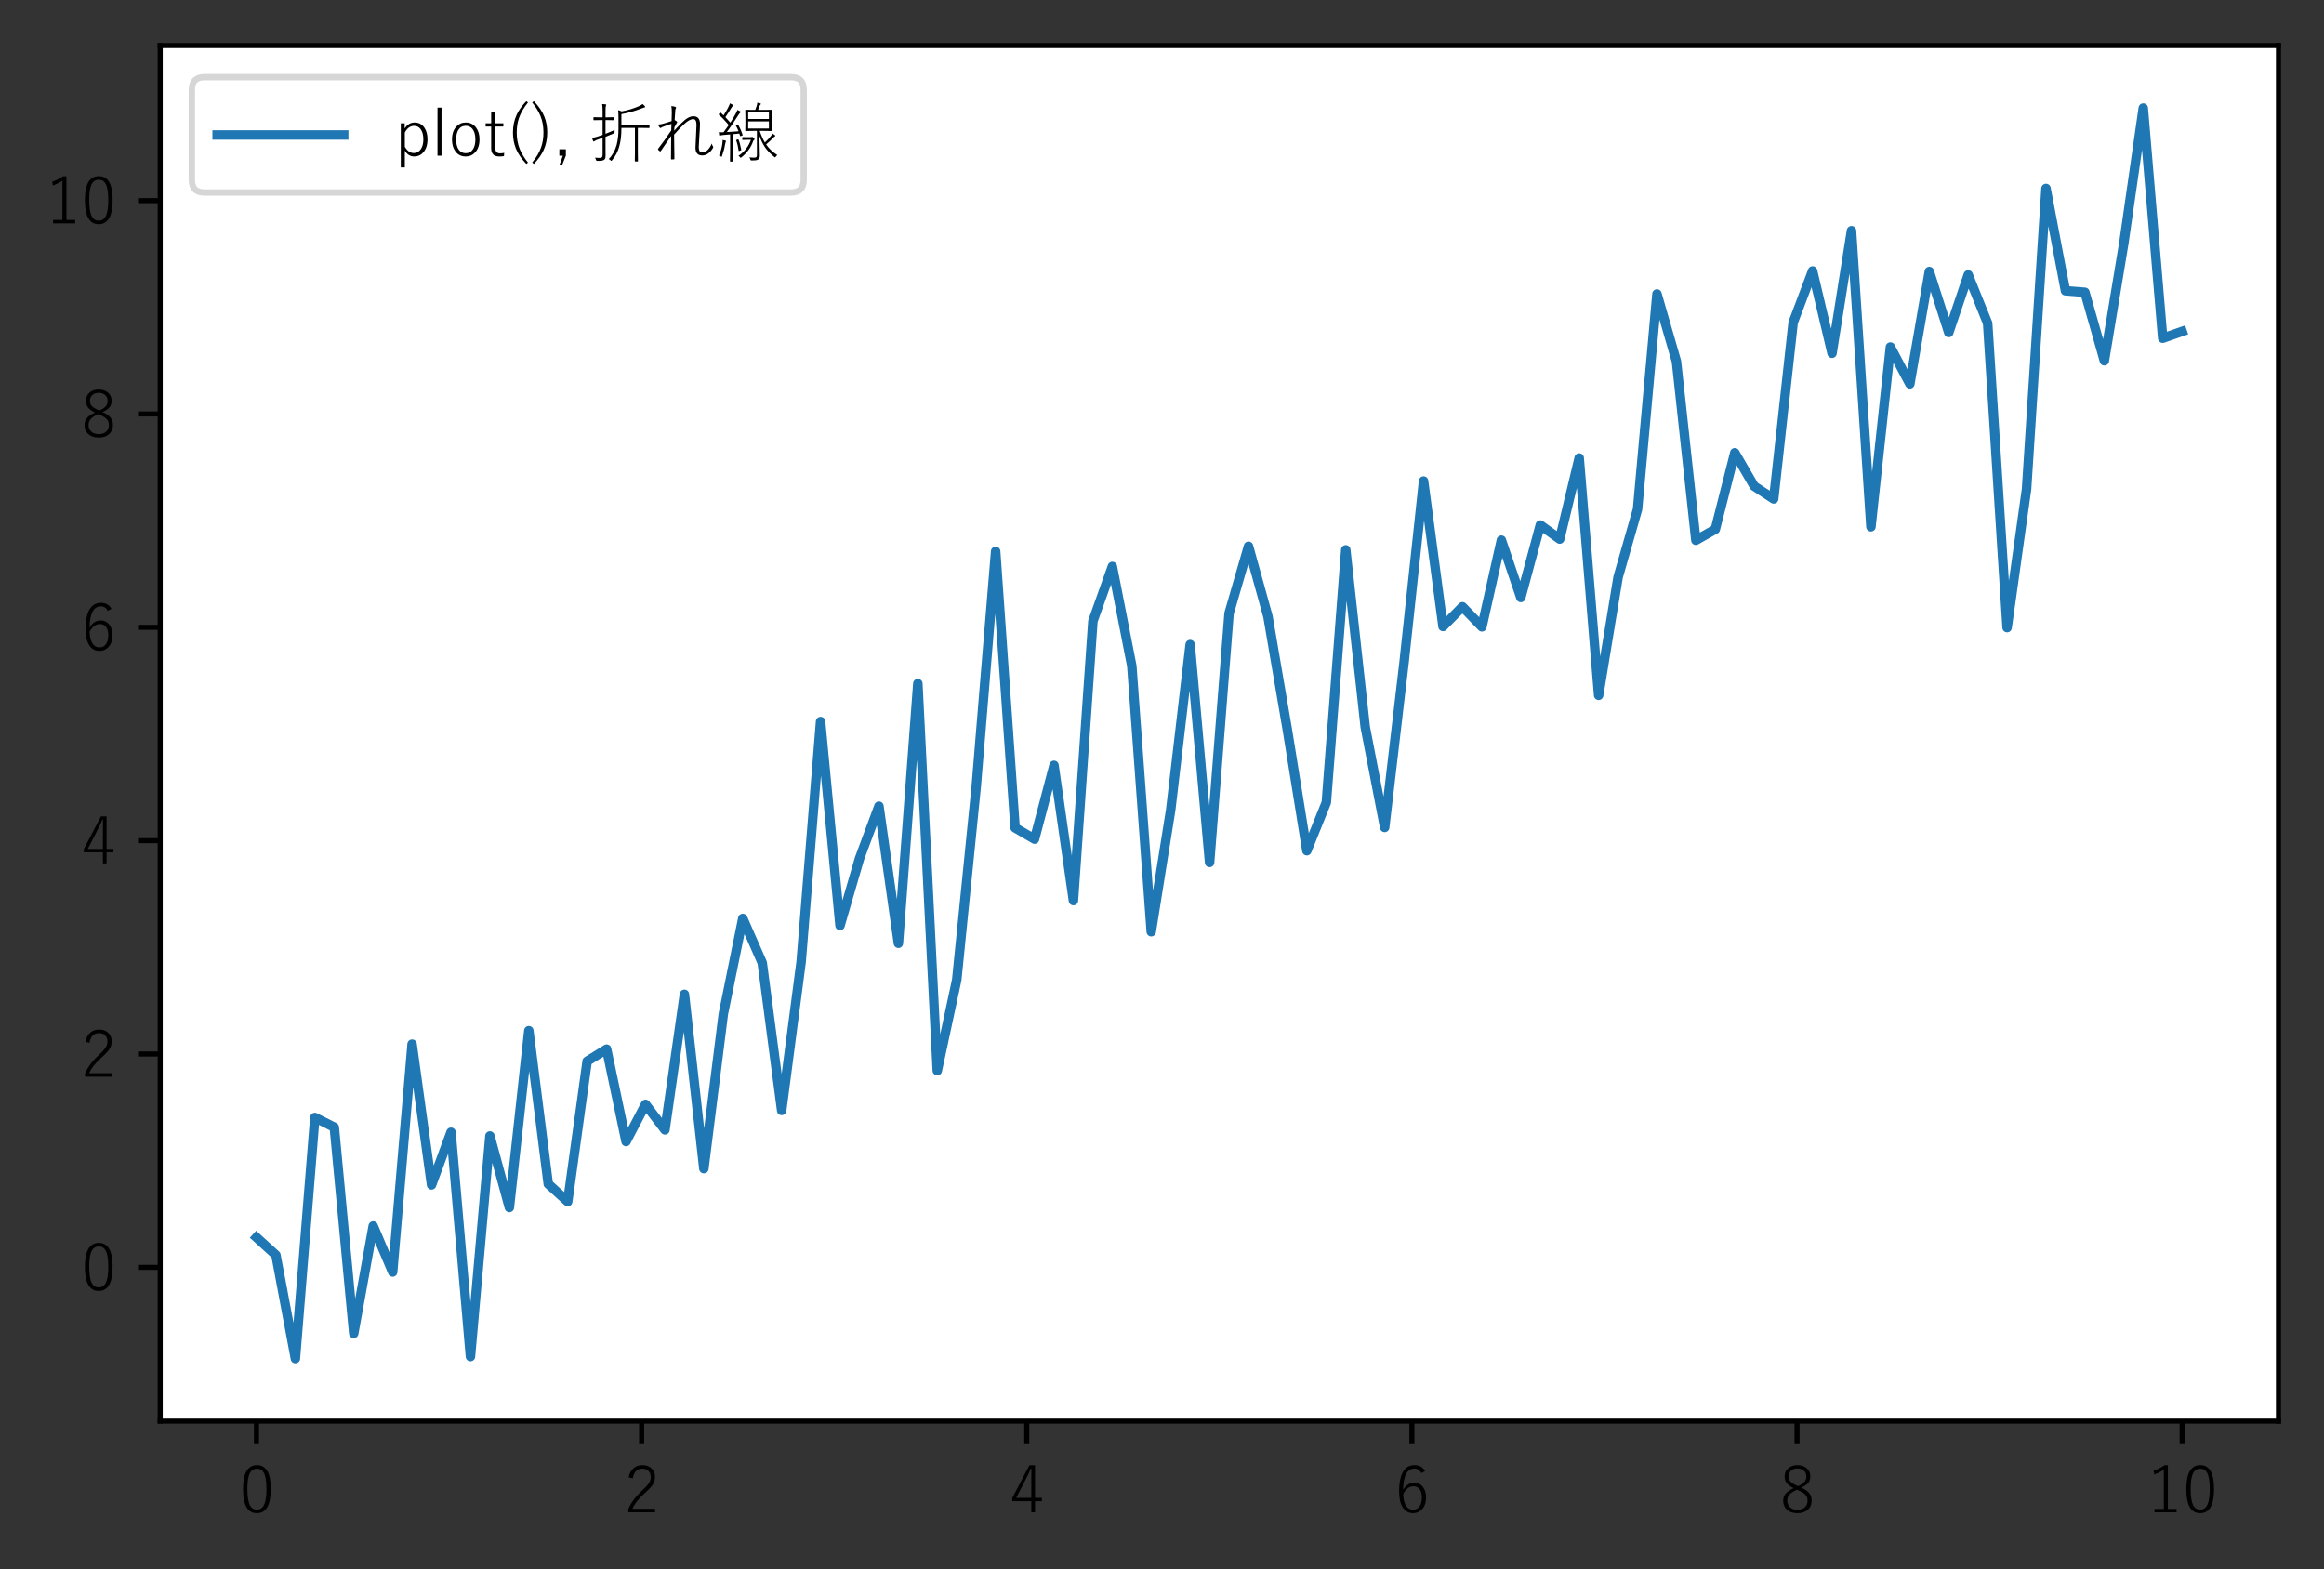 <?xml version="1.0" encoding="utf-8" standalone="no"?>
<!DOCTYPE svg PUBLIC "-//W3C//DTD SVG 1.1//EN"
  "http://www.w3.org/Graphics/SVG/1.1/DTD/svg11.dtd">
<svg height="248.074pt" version="1.1" viewBox="0 0 367.322 248.074" width="367.322pt" xmlns="http://www.w3.org/2000/svg" xmlns:xlink="http://www.w3.org/1999/xlink">
 <rect x="0" y="0" width="367.322" height="248.074" fill="#333333" stroke="none"/>

 <defs>
  <style type="text/css">*{stroke-linecap:butt;stroke-linejoin:round;}</style>
 </defs>
 <g id="figure_1">
  <g id="patch_1">
   <path d="M 0 248.074 
L 367.322 248.074 
L 367.322 0 
L 0 0 
z
" style="fill:none;"/>
  </g>
  <g id="axes_1">
   <g id="patch_2">
    <path d="M 25.322 224.64 
L 360.122 224.64 
L 360.122 7.2 
L 25.322 7.2 
z
" style="fill:#ffffff;"/>
   </g>
   <g id="matplotlib.axis_1">
    <g id="xtick_1">
     <g id="line2d_1">
      <defs>
       <path d="M 0 0 
L 0 3.5 
" id="m66ced1963b" style="stroke:#000000;stroke-width:0.8;"/>
      </defs>
      <g>
       <use style="stroke:#000000;stroke-width:0.8;" x="40.54" xlink:href="#m66ced1963b" y="224.64"/>
      </g>
     </g>
     <g id="text_1">
      <!-- 0 -->
      <g transform="translate(37.76 239.282)scale(0.1 -0.1)">
       <defs>
        <path d="M 1788 4806 
Q 3150 4806 3150 2456 
Q 3150 56 1772 56 
Q 409 56 409 2444 
Q 409 4806 1788 4806 
z
M 1788 4453 
Q 1269 4453 1047 3938 
Q 838 3456 838 2456 
Q 838 1303 1100 819 
Q 1322 409 1772 409 
Q 2291 409 2516 950 
Q 2722 1444 2722 2450 
Q 2722 3591 2456 4059 
Q 2234 4453 1788 4453 
z
" id="YuGothic-Regular-30" transform="scale(0.016)"/>
       </defs>
       <use xlink:href="#YuGothic-Regular-30"/>
      </g>
     </g>
    </g>
    <g id="xtick_2">
     <g id="line2d_2">
      <g>
       <use style="stroke:#000000;stroke-width:0.8;" x="101.413" xlink:href="#m66ced1963b" y="224.64"/>
      </g>
     </g>
     <g id="text_2">
      <!-- 2 -->
      <g transform="translate(98.632 239.282)scale(0.1 -0.1)">
       <defs>
        <path d="M 459 3597 
Q 588 4228 988 4541 
Q 1325 4806 1819 4806 
Q 2406 4806 2750 4453 
Q 3059 4138 3059 3628 
Q 3059 3219 2838 2875 
Q 2628 2556 2094 2075 
Q 1191 1284 825 494 
L 3066 494 
L 3066 141 
L 422 141 
L 422 456 
Q 819 1406 1806 2309 
Q 2331 2800 2497 3088 
Q 2638 3331 2638 3628 
Q 2638 4038 2378 4263 
Q 2156 4453 1813 4453 
Q 1025 4453 863 3494 
L 459 3597 
z
" id="YuGothic-Regular-32" transform="scale(0.016)"/>
       </defs>
       <use xlink:href="#YuGothic-Regular-32"/>
      </g>
     </g>
    </g>
    <g id="xtick_3">
     <g id="line2d_3">
      <g>
       <use style="stroke:#000000;stroke-width:0.8;" x="162.286" xlink:href="#m66ced1963b" y="224.64"/>
      </g>
     </g>
     <g id="text_3">
      <!-- 4 -->
      <g transform="translate(159.505 239.282)scale(0.1 -0.1)">
       <defs>
        <path d="M 2553 4788 
L 2553 1572 
L 3231 1572 
L 3231 1241 
L 2553 1241 
L 2553 141 
L 2188 141 
L 2188 1241 
L 306 1241 
L 306 1553 
L 1997 4788 
L 2553 4788 
z
M 2188 1572 
L 2188 3488 
Q 2188 3678 2200 4459 
L 2138 4459 
Q 1944 3988 1719 3563 
L 697 1572 
L 2188 1572 
z
" id="YuGothic-Regular-34" transform="scale(0.016)"/>
       </defs>
       <use xlink:href="#YuGothic-Regular-34"/>
      </g>
     </g>
    </g>
    <g id="xtick_4">
     <g id="line2d_4">
      <g>
       <use style="stroke:#000000;stroke-width:0.8;" x="223.158" xlink:href="#m66ced1963b" y="224.64"/>
      </g>
     </g>
     <g id="text_4">
      <!-- 6 -->
      <g transform="translate(220.378 239.282)scale(0.1 -0.1)">
       <defs>
        <path d="M 3041 4206 
L 2656 4019 
Q 2459 4459 1984 4459 
Q 909 4459 872 2369 
Q 1306 3066 1959 3066 
Q 2516 3066 2847 2622 
Q 3138 2231 3138 1625 
Q 3138 856 2722 422 
Q 2375 56 1850 56 
Q 1184 56 819 653 
Q 475 1209 475 2200 
Q 475 3606 941 4266 
Q 1325 4806 1997 4806 
Q 2716 4806 3041 4206 
z
M 884 1966 
Q 891 1138 1200 731 
Q 1450 403 1850 403 
Q 2284 403 2516 759 
Q 2722 1075 2722 1619 
Q 2722 2166 2469 2459 
Q 2250 2713 1897 2713 
Q 1297 2713 884 1966 
z
" id="YuGothic-Regular-36" transform="scale(0.016)"/>
       </defs>
       <use xlink:href="#YuGothic-Regular-36"/>
      </g>
     </g>
    </g>
    <g id="xtick_5">
     <g id="line2d_5">
      <g>
       <use style="stroke:#000000;stroke-width:0.8;" x="284.031" xlink:href="#m66ced1963b" y="224.64"/>
      </g>
     </g>
     <g id="text_5">
      <!-- 8 -->
      <g transform="translate(281.25 239.282)scale(0.1 -0.1)">
       <defs>
        <path d="M 2144 2578 
Q 2753 2309 2988 1978 
Q 3181 1706 3181 1306 
Q 3181 684 2738 344 
Q 2363 56 1775 56 
Q 1103 56 719 425 
Q 372 756 372 1291 
Q 372 1728 650 2028 
Q 891 2288 1409 2528 
Q 891 2775 688 3072 
Q 513 3322 513 3688 
Q 513 4209 906 4528 
Q 1253 4806 1772 4806 
Q 2378 4806 2741 4456 
Q 3053 4153 3053 3706 
Q 3053 3288 2825 3022 
Q 2616 2784 2144 2578 
z
M 1831 2725 
Q 2328 2938 2509 3191 
Q 2656 3391 2656 3700 
Q 2656 4072 2381 4288 
Q 2144 4475 1772 4475 
Q 1353 4475 1116 4231 
Q 909 4019 909 3688 
Q 909 3366 1103 3159 
Q 1288 2966 1722 2778 
L 1831 2725 
z
M 1734 2375 
Q 1178 2125 963 1859 
Q 775 1628 775 1306 
Q 775 856 1078 613 
Q 1341 397 1775 397 
Q 2281 397 2550 672 
Q 2778 906 2778 1300 
Q 2778 1663 2550 1897 
Q 2341 2109 1844 2322 
L 1734 2375 
z
" id="YuGothic-Regular-38" transform="scale(0.016)"/>
       </defs>
       <use xlink:href="#YuGothic-Regular-38"/>
      </g>
     </g>
    </g>
    <g id="xtick_6">
     <g id="line2d_6">
      <g>
       <use style="stroke:#000000;stroke-width:0.8;" x="344.904" xlink:href="#m66ced1963b" y="224.64"/>
      </g>
     </g>
     <g id="text_6">
      <!-- 10 -->
      <g transform="translate(339.343 239.282)scale(0.1 -0.1)">
       <defs>
        <path d="M 2063 4794 
L 2063 481 
L 2925 481 
L 2925 141 
L 744 141 
L 744 481 
L 1666 481 
L 1666 4359 
Q 1259 4081 725 3878 
L 653 4250 
Q 1184 4428 1734 4794 
L 2063 4794 
z
" id="YuGothic-Regular-31" transform="scale(0.016)"/>
       </defs>
       <use xlink:href="#YuGothic-Regular-31"/>
       <use x="55.615" xlink:href="#YuGothic-Regular-30"/>
      </g>
     </g>
    </g>
   </g>
   <g id="matplotlib.axis_2">
    <g id="ytick_1">
     <g id="line2d_7">
      <defs>
       <path d="M 0 0 
L -3.5 0 
" id="mf7ab61556b" style="stroke:#000000;stroke-width:0.8;"/>
      </defs>
      <g>
       <use style="stroke:#000000;stroke-width:0.8;" x="25.322" xlink:href="#mf7ab61556b" y="200.334"/>
      </g>
     </g>
     <g id="text_7">
      <!-- 0 -->
      <g transform="translate(12.761 204.155)scale(0.1 -0.1)">
       <use xlink:href="#YuGothic-Regular-30"/>
      </g>
     </g>
    </g>
    <g id="ytick_2">
     <g id="line2d_8">
      <g>
       <use style="stroke:#000000;stroke-width:0.8;" x="25.322" xlink:href="#mf7ab61556b" y="166.61"/>
      </g>
     </g>
     <g id="text_8">
      <!-- 2 -->
      <g transform="translate(12.761 170.431)scale(0.1 -0.1)">
       <use xlink:href="#YuGothic-Regular-32"/>
      </g>
     </g>
    </g>
    <g id="ytick_3">
     <g id="line2d_9">
      <g>
       <use style="stroke:#000000;stroke-width:0.8;" x="25.322" xlink:href="#mf7ab61556b" y="132.886"/>
      </g>
     </g>
     <g id="text_9">
      <!-- 4 -->
      <g transform="translate(12.761 136.707)scale(0.1 -0.1)">
       <use xlink:href="#YuGothic-Regular-34"/>
      </g>
     </g>
    </g>
    <g id="ytick_4">
     <g id="line2d_10">
      <g>
       <use style="stroke:#000000;stroke-width:0.8;" x="25.322" xlink:href="#mf7ab61556b" y="99.162"/>
      </g>
     </g>
     <g id="text_10">
      <!-- 6 -->
      <g transform="translate(12.761 102.983)scale(0.1 -0.1)">
       <use xlink:href="#YuGothic-Regular-36"/>
      </g>
     </g>
    </g>
    <g id="ytick_5">
     <g id="line2d_11">
      <g>
       <use style="stroke:#000000;stroke-width:0.8;" x="25.322" xlink:href="#mf7ab61556b" y="65.438"/>
      </g>
     </g>
     <g id="text_11">
      <!-- 8 -->
      <g transform="translate(12.761 69.259)scale(0.1 -0.1)">
       <use xlink:href="#YuGothic-Regular-38"/>
      </g>
     </g>
    </g>
    <g id="ytick_6">
     <g id="line2d_12">
      <g>
       <use style="stroke:#000000;stroke-width:0.8;" x="25.322" xlink:href="#mf7ab61556b" y="31.714"/>
      </g>
     </g>
     <g id="text_12">
      <!-- 10 -->
      <g transform="translate(7.2 35.535)scale(0.1 -0.1)">
       <use xlink:href="#YuGothic-Regular-31"/>
       <use x="55.615" xlink:href="#YuGothic-Regular-30"/>
      </g>
     </g>
    </g>
   </g>
   <g id="line2d_13">
    <path clip-path="url(#p5a10b62b50)" d="M 40.54 195.6 
L 43.614 198.398 
L 46.689 214.756 
L 49.763 176.642 
L 52.838 178.194 
L 55.912 210.77 
L 58.986 193.795 
L 62.061 201.07 
L 65.135 165.053 
L 68.209 187.297 
L 71.284 178.983 
L 74.358 214.435 
L 77.433 179.569 
L 80.507 190.872 
L 83.581 162.922 
L 86.656 187.155 
L 89.73 189.938 
L 92.805 167.745 
L 95.879 165.839 
L 98.953 180.444 
L 102.028 174.57 
L 105.102 178.601 
L 108.176 157.172 
L 111.251 184.728 
L 114.325 160.287 
L 117.4 145.18 
L 120.474 152.193 
L 123.548 175.524 
L 126.623 152.05 
L 129.697 114.056 
L 132.771 146.297 
L 135.846 135.72 
L 138.92 127.436 
L 141.995 149.106 
L 145.069 108.057 
L 148.143 169.236 
L 151.218 154.887 
L 154.292 124.386 
L 157.367 87.159 
L 160.441 130.849 
L 163.515 132.642 
L 166.59 120.978 
L 169.664 142.355 
L 172.738 98.188 
L 175.813 89.548 
L 178.887 105.264 
L 181.962 147.275 
L 185.036 128.02 
L 188.11 101.889 
L 191.185 136.326 
L 194.259 96.961 
L 197.333 86.352 
L 200.408 97.455 
L 203.482 115.413 
L 206.557 134.474 
L 209.631 126.852 
L 212.705 86.914 
L 215.78 114.896 
L 218.854 130.795 
L 221.928 104.644 
L 225.003 76.04 
L 228.077 99.029 
L 231.152 95.913 
L 234.226 99.085 
L 237.3 85.388 
L 240.375 94.444 
L 243.449 82.996 
L 246.524 85.21 
L 249.598 72.395 
L 252.672 109.905 
L 255.747 91.242 
L 258.821 80.507 
L 261.895 46.472 
L 264.97 57.123 
L 268.044 85.4 
L 271.119 83.657 
L 274.193 71.571 
L 277.267 76.861 
L 280.342 78.864 
L 283.416 50.988 
L 286.49 42.834 
L 289.565 55.837 
L 292.639 36.467 
L 295.714 83.27 
L 298.788 54.858 
L 301.862 60.676 
L 304.937 42.915 
L 308.011 52.561 
L 311.086 43.463 
L 314.16 51.1 
L 317.234 99.208 
L 320.309 77.31 
L 323.383 29.793 
L 326.457 45.959 
L 329.532 46.205 
L 332.606 57.025 
L 335.681 38.444 
L 338.755 17.084 
L 341.829 53.464 
L 344.904 52.388 
" style="fill:none;stroke:#1f77b4;stroke-linecap:square;stroke-width:1.5;"/>
   </g>
   <g id="patch_3">
    <path d="M 25.322 224.64 
L 25.322 7.2 
" style="fill:none;stroke:#000000;stroke-linecap:square;stroke-linejoin:miter;stroke-width:0.8;"/>
   </g>
   <g id="patch_4">
    <path d="M 360.122 224.64 
L 360.122 7.2 
" style="fill:none;stroke:#000000;stroke-linecap:square;stroke-linejoin:miter;stroke-width:0.8;"/>
   </g>
   <g id="patch_5">
    <path d="M 25.322 224.64 
L 360.122 224.64 
" style="fill:none;stroke:#000000;stroke-linecap:square;stroke-linejoin:miter;stroke-width:0.8;"/>
   </g>
   <g id="patch_6">
    <path d="M 25.322 7.2 
L 360.122 7.2 
" style="fill:none;stroke:#000000;stroke-linecap:square;stroke-linejoin:miter;stroke-width:0.8;"/>
   </g>
   <g id="legend_1">
    <g id="patch_7">
     <path d="M 32.322 30.43 
L 125.031 30.43 
Q 127.031 30.43 127.031 28.43 
L 127.031 14.2 
Q 127.031 12.2 125.031 12.2 
L 32.322 12.2 
Q 30.322 12.2 30.322 14.2 
L 30.322 28.43 
Q 30.322 30.43 32.322 30.43 
z
" style="fill:#ffffff;opacity:0.8;stroke:#cccccc;stroke-linejoin:miter;"/>
    </g>
    <g id="line2d_14">
     <path d="M 34.322 21.337 
L 54.322 21.337 
" style="fill:none;stroke:#1f77b4;stroke-linecap:square;stroke-width:1.5;"/>
    </g>
    <g id="line2d_15"/>
    <g id="text_13">
     <!-- plot(), 折れ線 -->
     <g transform="translate(62.322 24.837)scale(0.1 -0.1)">
      <defs>
       <path d="M 1025 3341 
L 1025 2828 
Q 1403 3419 2009 3419 
Q 2613 3419 2963 2922 
Q 3278 2472 3278 1753 
Q 3278 928 2853 456 
Q 2500 63 1978 63 
Q 1381 63 1038 647 
L 1038 -1019 
L 641 -1019 
L 641 3341 
L 1025 3341 
z
M 1038 2431 
L 1038 1025 
Q 1397 403 1922 403 
Q 2369 403 2628 797 
Q 2869 1156 2869 1750 
Q 2869 2425 2581 2788 
Q 2341 3088 1959 3088 
Q 1391 3088 1038 2431 
z
" id="YuGothic-Regular-70" transform="scale(0.016)"/>
       <path d="M 1038 4891 
L 1038 141 
L 641 141 
L 641 4891 
L 1038 4891 
z
" id="YuGothic-Regular-6c" transform="scale(0.016)"/>
       <path d="M 1797 3419 
Q 2438 3419 2816 2913 
Q 3153 2459 3153 1753 
Q 3153 934 2719 466 
Q 2350 63 1791 63 
Q 1141 63 766 575 
Q 434 1025 434 1734 
Q 434 2553 866 3019 
Q 1234 3419 1797 3419 
z
M 1797 3094 
Q 1322 3094 1069 2694 
Q 844 2341 844 1747 
Q 844 1059 1131 697 
Q 1381 388 1791 388 
Q 2263 388 2519 791 
Q 2744 1147 2744 1747 
Q 2744 2425 2456 2784 
Q 2206 3094 1797 3094 
z
" id="YuGothic-Regular-6f" transform="scale(0.016)"/>
       <path d="M 1197 4488 
L 1197 3341 
L 2003 3341 
L 2003 3022 
L 1197 3022 
L 1197 941 
Q 1197 375 1672 375 
Q 1878 375 2088 422 
L 2059 97 
Q 1859 63 1606 63 
Q 800 63 800 863 
L 800 3022 
L 250 3022 
L 250 3341 
L 800 3341 
L 800 4397 
L 1197 4488 
z
" id="YuGothic-Regular-74" transform="scale(0.016)"/>
       <path d="M 2234 5400 
Q 1603 4616 1347 3872 
Q 1122 3222 1122 2431 
Q 1122 1531 1419 797 
Q 1681 147 2234 -538 
L 2069 -672 
Q 1341 91 1034 859 
Q 750 1569 750 2431 
Q 750 3409 1122 4200 
Q 1434 4866 2069 5528 
L 2234 5400 
z
" id="YuGothic-Regular-28" transform="scale(0.016)"/>
       <path d="M 403 5528 
Q 1128 4772 1438 4000 
Q 1722 3291 1722 2431 
Q 1722 1450 1350 659 
Q 1041 -3 403 -672 
L 238 -538 
Q 869 241 1125 988 
Q 1350 1641 1350 2431 
Q 1350 3331 1053 4066 
Q 794 4709 238 5400 
L 403 5528 
z
" id="YuGothic-Regular-29" transform="scale(0.016)"/>
       <path d="M 1147 775 
L 1147 141 
L 800 -731 
L 531 -731 
L 853 141 
L 506 141 
L 506 775 
L 1147 775 
z
" id="YuGothic-Regular-2c" transform="scale(0.016)"/>
       <path d="M 0 0 
Q 0 0 0 0 
z
" id="YuGothic-Regular-20" transform="scale(0.016)"/>
       <path d="M 4866 2888 
L 4866 438 
L 4878 -381 
Q 4878 -428 4834 -428 
L 4609 -428 
Q 4566 -428 4566 -381 
L 4578 438 
L 4578 2888 
L 3241 2888 
L 3241 2803 
Q 3241 1778 3028 1050 
Q 2825 284 2313 -313 
Q 2266 -372 2241 -372 
Q 2216 -372 2172 -319 
Q 2097 -234 1988 -191 
Q 2534 350 2775 1219 
Q 2953 1919 2953 2803 
L 2953 3878 
Q 2953 4409 2916 4641 
Q 3113 4591 3266 4519 
Q 4241 4700 5006 5050 
Q 5222 5147 5331 5250 
Q 5472 5141 5556 5038 
Q 5594 4988 5594 4959 
Q 5594 4919 5509 4909 
Q 5456 4903 5294 4834 
Q 4284 4431 3241 4250 
L 3241 3156 
L 5178 3156 
L 5972 3169 
Q 6016 3169 6016 3125 
L 6016 2913 
Q 6016 2875 5972 2875 
L 5178 2888 
L 4866 2888 
z
M 1384 1900 
Q 1272 1859 1091 1797 
Q 894 1728 841 1709 
Q 691 1659 597 1581 
Q 538 1538 513 1538 
Q 475 1538 450 1588 
Q 394 1728 341 1894 
Q 600 1938 903 2034 
Q 1244 2144 1384 2194 
L 1384 3659 
L 1153 3659 
L 525 3647 
Q 481 3647 481 3694 
L 481 3897 
Q 481 3944 525 3944 
L 1153 3928 
L 1384 3928 
L 1384 4513 
Q 1384 5038 1338 5247 
Q 1506 5241 1672 5216 
Q 1744 5206 1744 5166 
Q 1744 5141 1703 5050 
Q 1672 4963 1672 4525 
L 1672 3928 
L 1800 3928 
L 2428 3944 
Q 2472 3944 2472 3897 
L 2472 3694 
Q 2472 3647 2428 3647 
L 1800 3659 
L 1672 3659 
L 1672 2303 
Q 2038 2444 2575 2688 
Q 2566 2616 2566 2550 
Q 2566 2513 2566 2484 
Q 2566 2478 2569 2456 
Q 2569 2447 2569 2438 
Q 2569 2375 2478 2338 
Q 2225 2222 1672 2003 
L 1672 1063 
L 1678 197 
Q 1678 -25 1641 -125 
Q 1609 -209 1531 -269 
Q 1378 -372 981 -372 
Q 950 -372 866 -372 
Q 784 -366 766 -350 
Q 750 -334 731 -269 
Q 706 -163 628 -50 
Q 834 -78 1116 -78 
Q 1272 -78 1331 9 
Q 1384 84 1384 256 
L 1384 1900 
z
" id="YuGothic-Regular-6298" transform="scale(0.016)"/>
       <path d="M 1922 5044 
Q 2147 5025 2309 4972 
Q 2394 4944 2394 4884 
Q 2394 4853 2369 4813 
Q 2319 4744 2313 4588 
Q 2269 4084 2253 3659 
Q 2403 3581 2478 3513 
Q 2503 3488 2503 3463 
Q 2503 3438 2478 3397 
Q 2325 3141 2228 2950 
Q 2209 2788 2209 2606 
Q 2447 2888 2959 3397 
Q 3600 4038 4097 4038 
Q 4756 4038 4756 3256 
Q 4756 2956 4691 2059 
Q 4634 1231 4634 1009 
Q 4634 684 4734 566 
Q 4813 472 4975 472 
Q 5272 472 5525 716 
Q 5763 969 5922 1344 
Q 5953 1175 6031 1075 
Q 6066 1028 6066 988 
Q 6066 950 6038 903 
Q 5594 166 4969 166 
Q 4309 166 4309 947 
Q 4309 1247 4359 2047 
Q 4409 2884 4409 3169 
Q 4409 3756 4091 3756 
Q 3719 3756 3175 3250 
Q 2816 2922 2197 2222 
Q 2197 1916 2213 1078 
Q 2225 309 2228 -169 
Q 2228 -213 2178 -219 
Q 2063 -231 1928 -231 
Q 1891 -231 1891 -175 
Q 1891 500 1909 2094 
Q 1563 1609 884 603 
Q 856 563 831 563 
Q 819 563 794 578 
Q 709 631 616 738 
Q 600 756 600 775 
Q 600 800 628 834 
Q 1378 1809 1916 2644 
Q 1931 3241 1934 3284 
Q 1478 3147 1019 2966 
Q 988 2953 922 2906 
Q 875 2875 853 2875 
Q 806 2875 769 2925 
Q 659 3081 603 3219 
Q 800 3219 1044 3284 
Q 1438 3388 1947 3559 
L 1972 4409 
Q 1972 4797 1922 5044 
z
" id="YuGothic-Regular-308c" transform="scale(0.016)"/>
       <path d="M 4372 2113 
Q 4416 313 4416 147 
Q 4416 -128 4231 -250 
Q 4097 -328 3738 -328 
Q 3675 -328 3603 -328 
Q 3525 -328 3509 -313 
Q 3494 -300 3475 -225 
Q 3450 -119 3375 -31 
Q 3597 -53 3834 -53 
Q 4019 -53 4078 9 
Q 4128 63 4128 197 
L 4128 2591 
L 3791 2591 
L 3022 2578 
Q 2978 2578 2978 2622 
L 2991 3219 
L 2991 4038 
L 2978 4634 
Q 2978 4678 3022 4678 
L 3791 4666 
L 3963 4666 
Q 4056 4884 4097 5031 
Q 4153 5216 4166 5381 
Q 4334 5350 4447 5319 
Q 4519 5300 4519 5253 
Q 4519 5228 4469 5178 
Q 4419 5128 4391 5056 
Q 4319 4863 4238 4666 
L 4800 4666 
L 5556 4678 
Q 5600 4678 5600 4634 
L 5588 4038 
L 5588 3219 
L 5600 2622 
Q 5600 2578 5556 2578 
L 4800 2591 
L 4403 2591 
Q 4631 1916 4909 1447 
Q 5281 1778 5509 2078 
Q 5622 2225 5666 2322 
Q 5797 2250 5891 2175 
Q 5941 2134 5941 2100 
Q 5941 2066 5878 2028 
Q 5756 1963 5634 1809 
Q 5481 1625 5038 1253 
Q 5441 659 6144 206 
Q 6063 147 5991 44 
Q 5944 -28 5919 -28 
Q 5897 -28 5850 13 
Q 5259 491 4934 963 
Q 4619 1419 4372 2113 
z
M 3266 2828 
L 5313 2828 
L 5313 3531 
L 3266 3531 
L 3266 2828 
z
M 3266 3769 
L 5313 3769 
L 5313 4428 
L 3266 4428 
L 3266 3769 
z
M 1347 3169 
Q 838 3781 372 4184 
Q 353 4206 353 4219 
Q 353 4238 400 4294 
L 456 4366 
Q 494 4413 516 4413 
Q 528 4413 547 4397 
Q 609 4341 703 4253 
Q 813 4147 834 4128 
Q 1106 4547 1275 4878 
Q 1422 5159 1463 5313 
Q 1644 5238 1738 5178 
Q 1794 5138 1794 5106 
Q 1794 5075 1744 5044 
Q 1688 5003 1634 4916 
Q 1256 4291 1013 3950 
Q 1347 3591 1506 3406 
Q 1794 3859 2006 4244 
Q 2147 4488 2197 4666 
Q 2359 4600 2475 4531 
Q 2531 4494 2531 4459 
Q 2531 4422 2475 4384 
Q 2403 4328 2250 4084 
Q 1644 3128 1156 2472 
Q 1953 2525 2313 2553 
Q 2191 2878 2056 3097 
Q 2047 3116 2047 3125 
Q 2047 3144 2122 3175 
L 2191 3206 
Q 2228 3228 2247 3228 
Q 2266 3228 2281 3200 
Q 2553 2709 2716 2188 
Q 2722 2175 2722 2166 
Q 2722 2144 2672 2125 
L 2556 2088 
Q 2509 2072 2497 2072 
Q 2475 2072 2459 2113 
Q 2453 2134 2422 2231 
Q 2403 2291 2391 2328 
L 1763 2266 
L 1763 563 
L 1775 -397 
Q 1775 -441 1731 -441 
L 1513 -441 
Q 1469 -441 1469 -397 
L 1481 563 
L 1481 2241 
Q 1081 2209 778 2181 
Q 600 2169 528 2131 
Q 478 2106 463 2106 
Q 416 2106 400 2175 
Q 369 2319 363 2463 
Q 509 2450 619 2450 
Q 666 2450 731 2453 
Q 797 2453 834 2456 
Q 1050 2734 1347 3169 
z
M 384 153 
Q 625 703 713 1313 
Q 741 1497 741 1616 
Q 741 1647 738 1697 
Q 938 1663 994 1638 
Q 1078 1606 1078 1581 
Q 1078 1544 1044 1509 
Q 1022 1450 981 1259 
Q 900 725 681 109 
Q 653 31 631 31 
Q 613 31 553 75 
Q 475 131 384 153 
z
M 2222 1741 
Q 2266 1753 2278 1753 
Q 2297 1753 2313 1722 
Q 2463 1356 2581 728 
Q 2584 719 2584 709 
Q 2584 691 2497 653 
L 2428 628 
Q 2363 600 2347 600 
Q 2328 600 2325 641 
Q 2238 1234 2081 1644 
Q 2075 1663 2075 1669 
Q 2075 1691 2153 1716 
L 2222 1741 
z
M 2300 128 
Q 3181 706 3534 1709 
L 3175 1709 
L 2728 1697 
Q 2684 1697 2684 1741 
L 2684 1931 
Q 2684 1978 2728 1978 
L 3194 1966 
L 3491 1966 
Q 3578 1966 3619 1984 
Q 3644 1997 3663 1997 
Q 3713 1997 3803 1906 
Q 3900 1813 3900 1772 
Q 3900 1728 3856 1703 
Q 3781 1653 3747 1550 
Q 3434 647 2600 -22 
Q 2541 -66 2522 -66 
Q 2497 -66 2447 6 
Q 2394 75 2300 128 
z
" id="YuGothic-Regular-7dda" transform="scale(0.016)"/>
      </defs>
      <use xlink:href="#YuGothic-Regular-70"/>
      <use x="58.008" xlink:href="#YuGothic-Regular-6c"/>
      <use x="84.229" xlink:href="#YuGothic-Regular-6f"/>
      <use x="140.332" xlink:href="#YuGothic-Regular-74"/>
      <use x="175.537" xlink:href="#YuGothic-Regular-28"/>
      <use x="214.16" xlink:href="#YuGothic-Regular-29"/>
      <use x="252.783" xlink:href="#YuGothic-Regular-2c"/>
      <use x="278.564" xlink:href="#YuGothic-Regular-20"/>
      <use x="307.08" xlink:href="#YuGothic-Regular-6298"/>
      <use x="407.08" xlink:href="#YuGothic-Regular-308c"/>
      <use x="507.08" xlink:href="#YuGothic-Regular-7dda"/>
     </g>
    </g>
   </g>
  </g>
 </g>
 <defs>
  <clipPath id="p5a10b62b50">
   <rect height="217.44" width="334.8" x="25.322" y="7.2"/>
  </clipPath>
 </defs>
</svg>
